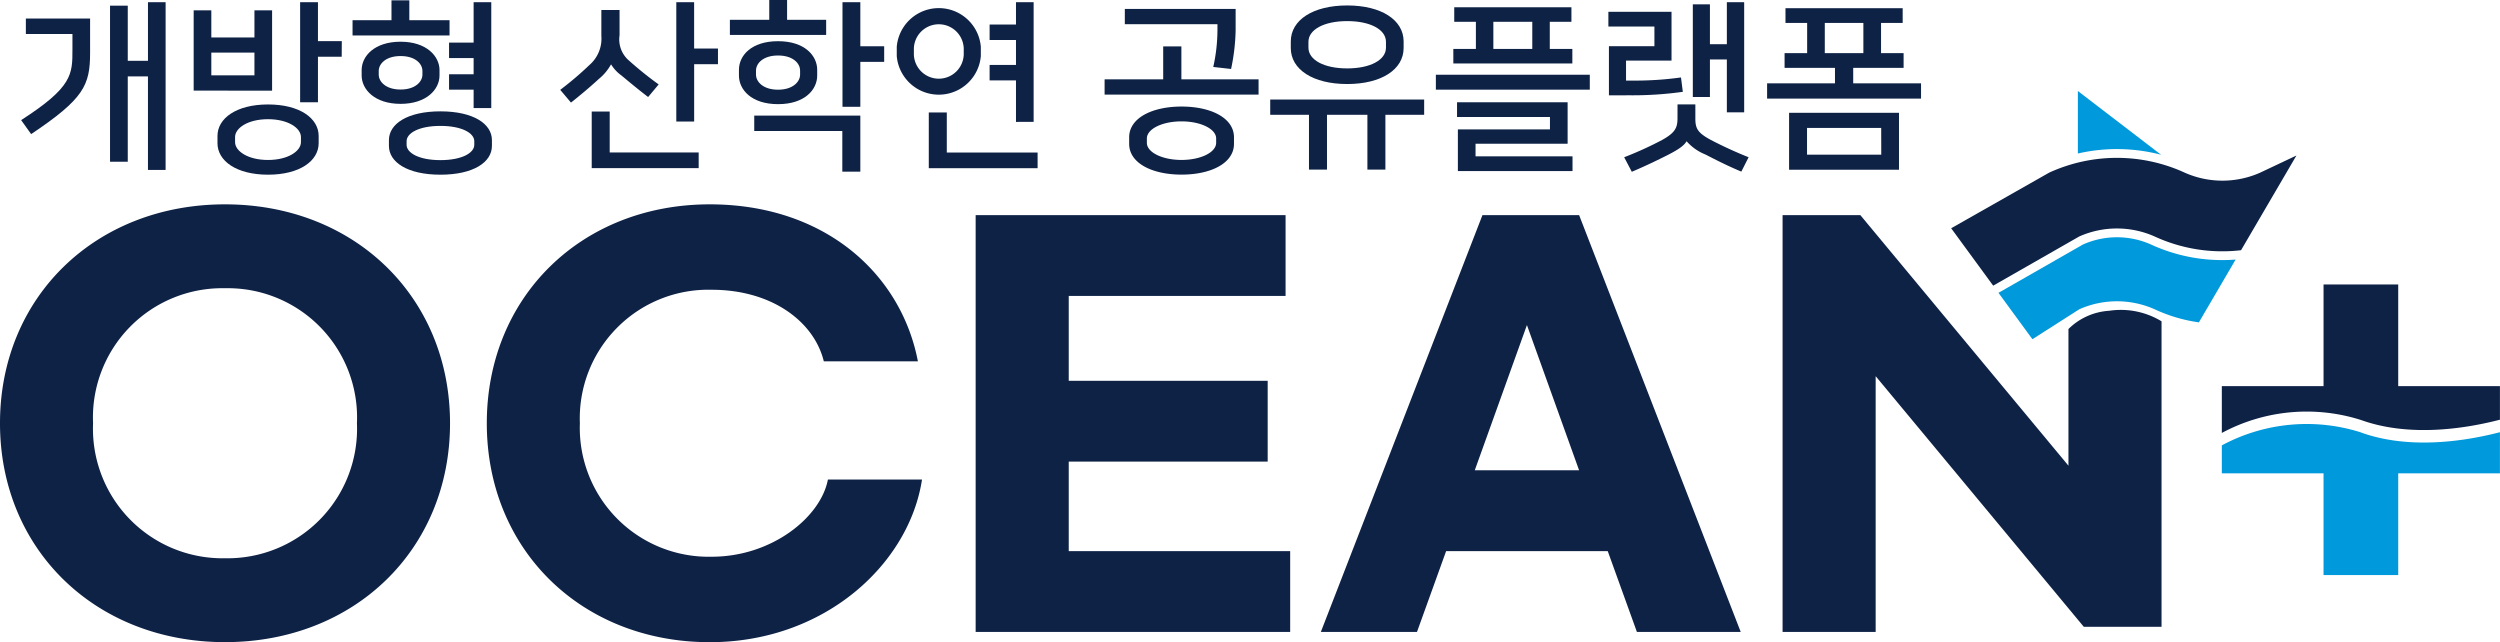 <svg xmlns="http://www.w3.org/2000/svg" xmlns:xlink="http://www.w3.org/1999/xlink" width="158.75" height="40.775" viewBox="0 0 158.75 40.775">
  <defs>
    <clipPath id="clip-path">
      <rect id="사각형_165" data-name="사각형 165" width="158.75" height="40.775" fill="none"/>
    </clipPath>
  </defs>
  <g id="logo" transform="translate(0 0)">
    <g id="그룹_757" data-name="그룹 757" transform="translate(0 0)" clip-path="url(#clip-path)">
      <path id="패스_306" data-name="패스 306" d="M6.213,2.328H3.255V1.346H7.334V3.518c0,2.068-.393,2.923-3.744,5.165l-.635-.889C6.213,5.7,6.213,4.893,6.213,3.322Zm5.916,8.631H11.008V5.019H9.726v5.42H8.6V.526H9.726v3.5h1.283V.306h1.121Z" transform="translate(-1.613 -0.167)" fill="#0e2246"/>
      <path id="패스_307" data-name="패스 307" d="M27.088,5.92V.825h1.121V2.547h2.738V.825h1.121v5.1Zm1.121-.971h2.738V3.506H28.209ZM28.6,8.8c0-1.121,1.2-2,3.212-2s3.213.878,3.213,2V9.26c0,1.121-1.2,2-3.213,2s-3.212-.878-3.212-2Zm5.3.069c0-.566-.809-1.133-2.092-1.133s-2.091.567-2.091,1.133v.323c0,.566.809,1.133,2.091,1.133s2.092-.567,2.092-1.133Zm2.588-5.1H34.98V6.66H33.848V.305H34.98V2.778h1.514Z" transform="translate(-14.79 -0.167)" fill="#0e2246"/>
      <path id="패스_308" data-name="패스 308" d="M55.471,2.281H49.312v-.97h2.472V.051h1.133v1.26h2.554ZM49.89,4.823V4.477c0-.89.82-1.8,2.472-1.8s2.472.925,2.472,1.8v.346c0,.878-.82,1.8-2.472,1.8S49.89,5.7,49.89,4.823m3.859-.058V4.535c0-.451-.439-.948-1.387-.948s-1.387.5-1.387.948v.231c0,.451.451.947,1.387.947s1.387-.5,1.387-.947m4.413,4.159v.37c0,1.028-1.167,1.826-3.27,1.826s-3.27-.8-3.27-1.826v-.37c0-1.028,1.167-1.826,3.27-1.826s3.27.8,3.27,1.826m-1.12.3V8.994c0-.508-.775-.971-2.149-.971s-2.149.462-2.149.971v.231c0,.508.774.971,2.149.971s2.149-.462,2.149-.971M57,6.891V5.724h-1.56V4.743H57V3.714h-1.56V2.732H57V.166h1.121V6.891Z" transform="translate(-26.925 -0.028)" fill="#0e2246"/>
      <path id="패스_309" data-name="패스 309" d="M81.583,4.257a3.188,3.188,0,0,1-.774.924c-.474.439-1.156,1.017-1.768,1.5l-.682-.809a20.838,20.838,0,0,0,1.86-1.583,2.206,2.206,0,0,0,.751-1.837V.8h1.156V2.408a1.765,1.765,0,0,0,.6,1.606A22.347,22.347,0,0,0,84.61,5.528l-.67.8c-.59-.451-1.133-.9-1.687-1.363a2.406,2.406,0,0,1-.658-.7ZM81.5,9.849h5.65v.994H80.358V7.249H81.5Zm4.229-1.964V.305h1.132V3.251h1.514v.994H86.863v3.64Z" transform="translate(-42.784 -0.167)" fill="#0e2246"/>
      <path id="패스_310" data-name="패스 310" d="M108.2,2.218h-6.113V1.259h2.5V0h1.132V1.259H108.2ZM102.662,4.8v-.37c0-.89.775-1.814,2.484-1.814s2.485.936,2.485,1.814V4.8c0,.878-.775,1.814-2.485,1.814s-2.484-.936-2.484-1.814m.971,2.542h6.737V10.9h-1.144V8.319h-5.593Zm2.912-2.6V4.483c0-.462-.451-.959-1.4-.959s-1.4.5-1.4.959v.254c0,.462.462.959,1.4.959s1.4-.5,1.4-.959m5.339-.809H110.37V6.782h-1.133V.138h1.133v2.8h1.514Z" transform="translate(-55.739 0)" fill="#0e2246"/>
      <path id="패스_311" data-name="패스 311" d="M130.768,3.136v.589a2.679,2.679,0,0,1-5.339,0V3.136a2.679,2.679,0,0,1,5.339,0m-1.086.5v-.4a1.584,1.584,0,0,0-3.166,0v.4a1.584,1.584,0,0,0,3.166,0m-1.075,6.217h5.766v.994h-6.91V7.307h1.144ZM133,7.908V5.274h-1.675V4.292H133V2.708h-1.675V1.726H133V.305h1.121v7.6Z" transform="translate(-68.485 -0.167)" fill="#0e2246"/>
      <path id="패스_312" data-name="패스 312" d="M164.277,5.718v.971H154.5V5.718h3.721V3.627h1.155V5.718Zm-8.493-4.471h7.037V2.6a12.887,12.887,0,0,1-.289,2.461L161.4,4.933a10.848,10.848,0,0,0,.266-2.323V2.218h-5.882ZM162.716,9.4v.416c0,1.225-1.456,1.953-3.328,1.953s-3.328-.728-3.328-1.953V9.4c0-1.225,1.456-1.953,3.328-1.953s3.328.728,3.328,1.953m-1.132.347V9.474c0-.6-.971-1.086-2.2-1.086s-2.2.485-2.2,1.086v.277c0,.6.971,1.086,2.2,1.086s2.2-.486,2.2-1.086" transform="translate(-84.358 -0.681)" fill="#0e2246"/>
      <path id="패스_313" data-name="패스 313" d="M183.837,11.185V7.707h-2.566v3.478h-1.144V7.707h-2.461V6.737h9.775v.971h-2.461v3.478Zm2.3-8.135v.416c0,1.363-1.411,2.287-3.583,2.287s-3.582-.924-3.582-2.287V3.051c0-1.363,1.41-2.288,3.582-2.288s3.583.924,3.583,2.288m-1.121.393v-.37c0-.775-.982-1.317-2.462-1.317s-2.461.543-2.461,1.317v.37c0,.774.982,1.317,2.461,1.317s2.462-.543,2.462-1.317" transform="translate(-97.007 -0.417)" fill="#0e2246"/>
      <path id="패스_314" data-name="패스 314" d="M210.608,6.252h-9.775V5.3h9.775Zm-8.666-2.588h1.433V1.942H202V1.018h7.442v.924h-1.375V3.664H209.5v.924h-7.557Zm.289,7.753V8.771h5.847V7.985h-5.9V7.049H209.2V9.684h-5.847v.8h6.158v.936Zm2.253-7.753h2.472V1.942h-2.472Z" transform="translate(-109.656 -0.556)" fill="#0e2246"/>
      <path id="패스_315" data-name="패스 315" d="M225,6.221V3.1h2.888V1.854h-2.923V.917h4.01v3.1h-2.889V5.285h.555a21.249,21.249,0,0,0,2.935-.2l.116.913a22.966,22.966,0,0,1-3.4.22Zm4.356.577h1.132v.89c0,.647.15.913.982,1.364a26.24,26.24,0,0,0,2.4,1.1l-.463.913c-1.016-.428-1.756-.82-2.276-1.086a3.132,3.132,0,0,1-1.2-.844c-.138.242-.427.485-1.224.889-.508.254-1.248.624-2.254,1.052l-.485-.924a22.644,22.644,0,0,0,2.415-1.1c.809-.451.971-.763.971-1.364ZM232.488.305h1.1V7.3h-1.1V3.945h-1.075v2.38h-1.086V.444h1.086v2.53h1.075Z" transform="translate(-122.833 -0.167)" fill="#0e2246"/>
      <path id="패스_316" data-name="패스 316" d="M256.94,5.917v.971h-9.775V5.917h4.31V4.935h-3.2V4h1.433V2.081h-1.376V1.145h7.442v.936H254.4V4h1.433v.936h-3.2v.982Zm-1.4,5.488h-6.979V7.789h6.979ZM254.41,8.748H249.7v1.7h4.714ZM250.828,4h2.45V2.081h-2.45Z" transform="translate(-134.954 -0.625)" fill="#0e2246"/>
      <path id="패스_317" data-name="패스 317" d="M0,42.484c0-8.021,6.072-13.9,14.288-13.9s14.289,5.878,14.289,13.9-6.073,13.9-14.289,13.9S0,50.505,0,42.484m22.666,0a8.208,8.208,0,0,0-8.378-8.573,8.208,8.208,0,0,0-8.378,8.573,8.227,8.227,0,0,0,8.378,8.573,8.226,8.226,0,0,0,8.378-8.573" transform="translate(0 -15.608)" fill="#0e2246"/>
      <path id="패스_318" data-name="패스 318" d="M68.09,42.484c0-8.021,6.007-13.9,14.158-13.9,7.274,0,12.145,4.384,13.217,9.97H89.49c-.617-2.533-3.312-4.546-7.112-4.546A8.165,8.165,0,0,0,74,42.484a8.183,8.183,0,0,0,8.378,8.476c3.8,0,6.917-2.5,7.372-4.9h5.975c-.812,5.326-6.138,10.327-13.477,10.327-8.151,0-14.158-5.878-14.158-13.9" transform="translate(-37.178 -15.608)" fill="#0e2246"/>
      <path id="패스_319" data-name="패스 319" d="M136.465,30.087h19.68v5.131H142.376v5.391h12.633v5.131H142.376v5.684h14.061v5.131H136.465Z" transform="translate(-74.511 -16.428)" fill="#0e2246"/>
      <path id="패스_320" data-name="패스 320" d="M202.962,51.423H192.7l-1.85,5.131h-6.105l10.262-26.467h6.138l10.261,26.467h-6.592Zm-1.818-5.131-3.313-9.223-3.313,9.223Z" transform="translate(-100.871 -16.428)" fill="#0e2246"/>
      <path id="패스_321" data-name="패스 321" d="M249.329,30.087h4.937L267.482,46V37.322a4.014,4.014,0,0,1,2.581-1.159,4.975,4.975,0,0,1,3.33.668v19.4h-4.936L255.24,40.316V56.554h-5.911Z" transform="translate(-136.135 -16.428)" fill="#0e2246"/>
      <path id="패스_322" data-name="패스 322" d="M295.914,16.779l-5.283-4.047V16.7a11.088,11.088,0,0,1,5.283.079" transform="translate(-158.686 -6.952)" fill="#0099db"/>
      <path id="패스_323" data-name="패스 323" d="M289.2,33.642a5.308,5.308,0,0,0-4.307,0l-5.371,3.072,2.155,2.944,2.976-1.9a5.9,5.9,0,0,1,4.787,0,9.861,9.861,0,0,0,2.808.831l2.333-3.988a10.8,10.8,0,0,1-5.381-.959" transform="translate(-152.619 -18.119)" fill="#0099db"/>
      <path id="패스_324" data-name="패스 324" d="M292.527,22.842a5.9,5.9,0,0,1-4.786,0,10.326,10.326,0,0,0-8.614,0l-6.219,3.529,2.668,3.645,5.465-3.123a5.9,5.9,0,0,1,4.787,0,10.271,10.271,0,0,0,5.487.873l3.518-6.014Z" transform="translate(-149.009 -11.877)" fill="#0e2246"/>
      <path id="패스_325" data-name="패스 325" d="M319.6,59.8a11.379,11.379,0,0,0-8.83.824V62.4h6.459v6.459h4.742V62.4h6.459V59.788c-2.1.545-5.7,1.147-8.83.016" transform="translate(-169.684 -32.343)" fill="#0099db"/>
      <path id="패스_326" data-name="패스 326" d="M319.6,48.391c3.13,1.131,6.731.529,8.83-.016V46.245h-6.459V39.786h-4.742v6.459h-6.459v2.971a11.379,11.379,0,0,1,8.83-.824" transform="translate(-169.684 -21.724)" fill="#0e2246"/>
    </g>
  </g>
</svg>
